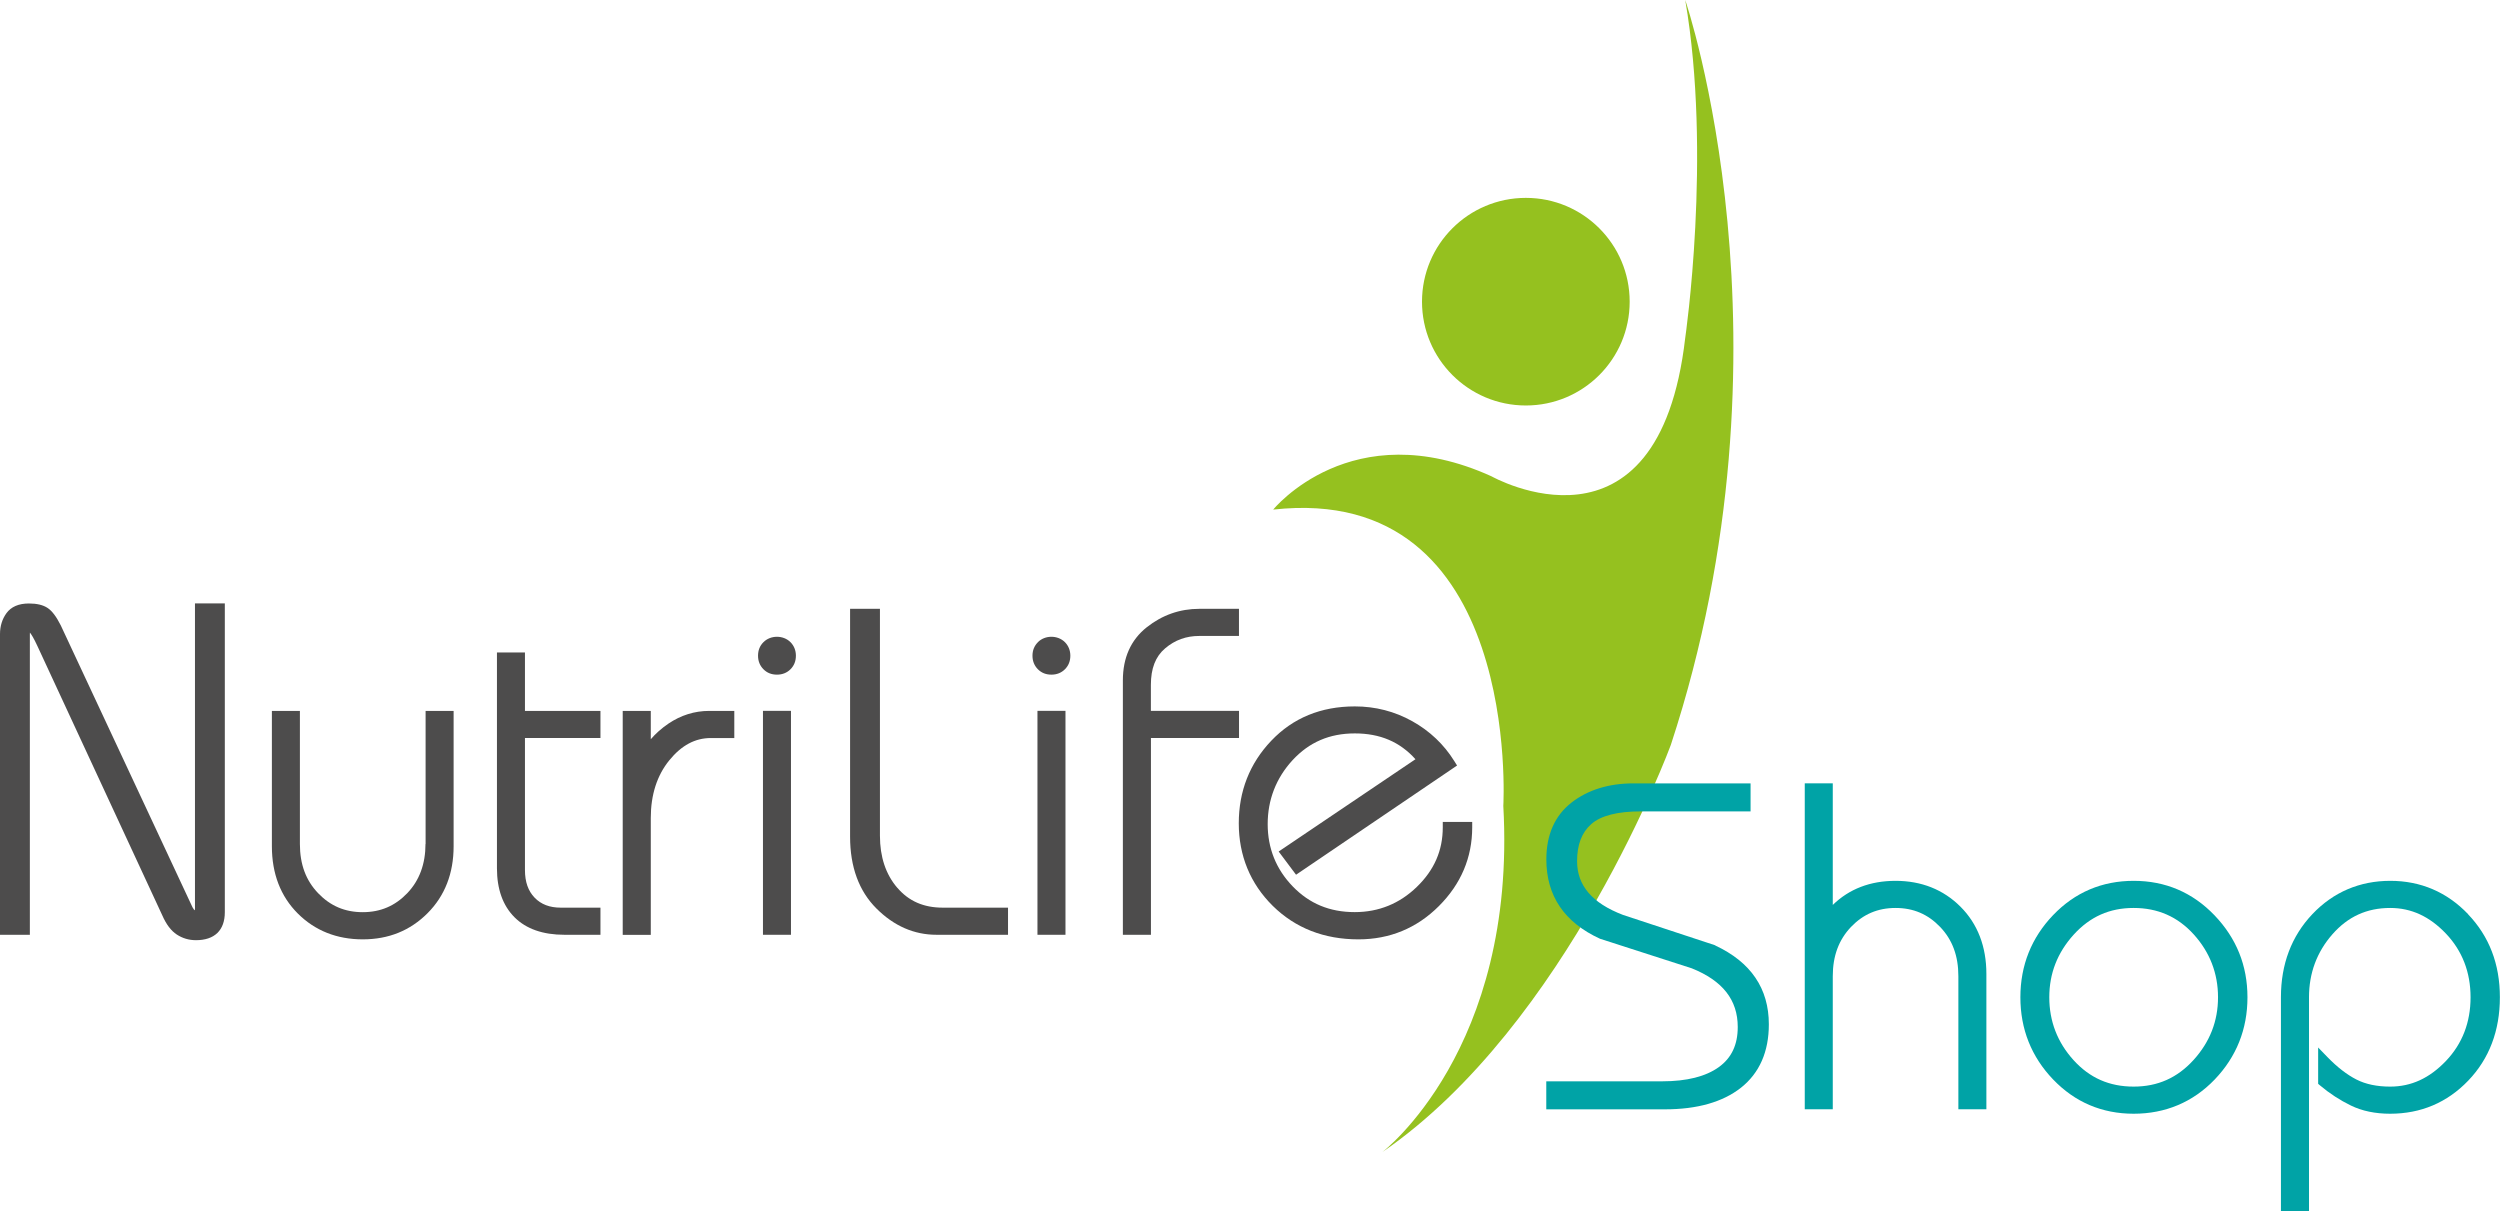 <svg viewBox="0 0 421.22 204.08" xmlns="http://www.w3.org/2000/svg" data-sanitized-data-name="Ebene 2" data-name="Ebene 2" id="Ebene_2">
  <defs>
    <style>
      .cls-1 {
        fill: #95c11f;
      }

      .cls-2 {
        fill: #00a3a6;
      }

      .cls-3 {
        fill: #010000;
      }

      .cls-4 {
        opacity: .7;
      }
    </style>
  </defs>
  <g data-sanitized-data-name="Ebene 1" data-name="Ebene 1" id="Ebene_1-2">
    <g class="cls-4">
      <path d="M32.86,152.87c0,.28-.03.44-.03.5-.1-.05-.25-.21-.4-.51l-22.19-47.49c-.74-1.47-1.46-2.43-2.21-2.93-.77-.51-1.8-.76-3.16-.76-1.72,0-2.99.55-3.78,1.63-.72.99-1.09,2.18-1.09,3.53v50.66h5.03v-50.66c0-.11,0-.19.01-.26.23.28.63.9,1.25,2.24l21.05,45.4c.68,1.55,1.49,2.61,2.45,3.24.96.63,2.04.95,3.23.95,3.13,0,4.86-1.67,4.86-4.71v-52.03h-5.03v51.19Z" class="cls-3"></path>
      <path d="M71.69,142.2c0,3.37-1.03,6.16-3.07,8.29-2.06,2.15-4.51,3.2-7.51,3.2s-5.45-1.05-7.51-3.2c-2.07-2.16-3.07-4.87-3.07-8.29v-22.42h-4.72v22.8c0,4.63,1.47,8.44,4.36,11.33,2.89,2.89,6.58,4.36,10.95,4.36s7.99-1.48,10.91-4.4c2.92-2.92,4.4-6.72,4.4-11.29v-22.8h-4.72v22.42Z" class="cls-3"></path>
      <path d="M88.45,109.93h-4.72v36.37c0,3.52,1,6.29,2.96,8.25,1.96,1.96,4.79,2.95,8.41,2.95h6.07v-4.57h-6.68c-1.87,0-3.32-.55-4.41-1.68-1.1-1.14-1.63-2.67-1.63-4.66v-22.24h12.72v-4.57h-12.72v-9.84Z" class="cls-3"></path>
      <path d="M112.6,121.94c-1.13.77-2.12,1.64-2.95,2.61v-4.77h-4.73v37.73h4.73v-19.7c0-3.9,1.05-7.17,3.12-9.71,2.05-2.52,4.35-3.75,7-3.75h3.95v-4.57h-4.25c-2.45,0-4.76.73-6.88,2.16Z" class="cls-3"></path>
      <path d="M128.63,108.2c-.61.61-.91,1.37-.91,2.28s.31,1.67.91,2.28c.6.61,1.37.91,2.28.91s1.68-.31,2.28-.91c.61-.61.91-1.38.91-2.28s-.32-1.68-.91-2.28c-1.22-1.22-3.36-1.21-4.56,0Z" class="cls-3"></path>
      <rect height="37.73" width="4.72" y="119.77" x="128.55" class="cls-3"></rect>
      <path d="M151.18,149.58c-1.94-2.26-2.92-5.21-2.92-8.75v-38.25h-5.03v38.4c0,5.08,1.49,9.15,4.44,12.09,2.94,2.94,6.34,4.43,10.12,4.43h12.05v-4.57h-10.99c-3.23,0-5.74-1.1-7.66-3.35Z" class="cls-3"></path>
      <path d="M174.88,108.2c-.61.61-.92,1.37-.92,2.28s.31,1.67.91,2.28c.6.61,1.37.91,2.28.91s1.68-.31,2.28-.91c.61-.61.91-1.38.91-2.28s-.32-1.68-.91-2.28c-1.22-1.22-3.36-1.21-4.56,0Z" class="cls-3"></path>
      <rect height="37.73" width="4.72" y="119.77" x="174.8" class="cls-3"></rect>
      <path d="M208.75,119.77h-14.84v-4.38c0-2.77.78-4.78,2.4-6.15,1.66-1.41,3.55-2.09,5.76-2.09h6.68v-4.57h-6.68c-3.28,0-6.26,1.05-8.86,3.11-2.67,2.12-4.02,5.12-4.02,8.94v42.87h4.73v-33.16h14.84v-4.57Z" class="cls-3"></path>
      <path d="M243.09,138.47v.92c0,3.91-1.43,7.2-4.38,10.05-2.91,2.82-6.43,4.24-10.45,4.24-4.22,0-7.64-1.42-10.46-4.34-2.79-2.89-4.21-6.41-4.21-10.49s1.41-7.75,4.19-10.77c2.8-3.03,6.23-4.51,10.49-4.51s7.59,1.42,10.22,4.35l-23.05,15.55,2.93,3.91,27.13-18.4-.47-.75c-1.74-2.8-4.12-5.06-7.07-6.71-2.96-1.66-6.22-2.5-9.69-2.5-5.69,0-10.42,1.94-14.07,5.78-3.64,3.82-5.48,8.5-5.48,13.92s1.93,10.16,5.73,13.91c3.8,3.74,8.65,5.64,14.43,5.64,5.28,0,9.84-1.89,13.56-5.61,3.72-3.72,5.61-8.18,5.61-13.26v-.92h-4.95Z" class="cls-3"></path>
    </g>
    <path d="M274.58,50.83c0,9.66-7.83,17.49-17.49,17.49s-17.5-7.83-17.5-17.49,7.83-17.49,17.5-17.49,17.49,7.83,17.49,17.49Z" class="cls-1"></path>
    <path d="M214.52,85.86s13.19-16.33,36.79-5.6c0,0,28.12,15.86,32.63-23.33,0,0,4.51-30.8,0-56.93,0,0,19.79,57.86-2.43,125.52,0,0-17.35,47.13-48.6,68.59,0,0,22.69-17.26,20.38-58.32,0,0,3.23-54.6-38.77-49.93Z" class="cls-1"></path>
    <g>
      <path d="M289.01,159.28l-15.56-5.13c-5.2-1.99-7.73-4.95-7.73-9.05,0-2.78.78-4.82,2.38-6.24,1.61-1.43,4.42-2.15,8.36-2.15h18.49v-4.72h-19.7c-4.18,0-7.69,1.08-10.45,3.22-2.82,2.19-4.26,5.42-4.26,9.59,0,6.12,3.01,10.6,9.04,13.37,5.15,1.67,10.32,3.33,15.46,4.98,5.21,2.09,7.75,5.32,7.75,9.89,0,2.99-1.04,5.2-3.18,6.75-2.2,1.59-5.41,2.4-9.53,2.4h-19.55v4.72h20c5.44,0,9.74-1.23,12.8-3.64,3.12-2.47,4.7-6.06,4.7-10.68,0-6.02-3.01-10.48-9.04-13.29Z" class="cls-2"></path>
      <path d="M319.38,148.41c-4.27,0-7.82,1.37-10.58,4.06v-20.49h-4.72v54.92h4.72v-22.42c0-3.42,1.01-6.13,3.07-8.3,2.06-2.15,4.51-3.2,7.51-3.2s5.45,1.05,7.51,3.2c2.07,2.16,3.07,4.88,3.07,8.3v22.42h4.72v-22.8c0-4.62-1.47-8.44-4.36-11.33-2.89-2.89-6.58-4.36-10.95-4.36Z" class="cls-2"></path>
      <path d="M359.5,148.41c-5.33,0-9.9,1.94-13.57,5.77-3.66,3.82-5.52,8.48-5.52,13.85s1.86,10.03,5.52,13.85c3.67,3.83,8.24,5.77,13.57,5.77s9.98-1.94,13.65-5.77c3.66-3.82,5.52-8.48,5.52-13.85s-1.87-9.96-5.55-13.81c-3.7-3.86-8.28-5.81-13.62-5.81ZM359.5,183.08c-4.1,0-7.42-1.46-10.14-4.47-2.71-2.99-4.08-6.55-4.08-10.58s1.38-7.53,4.11-10.55c2.75-3.03,6.05-4.5,10.1-4.5s7.42,1.46,10.14,4.47c2.7,2.99,4.08,6.55,4.08,10.58s-1.38,7.53-4.11,10.55c-2.75,3.03-6.05,4.5-10.11,4.5Z" class="cls-2"></path>
      <path d="M415.85,154.03c-3.57-3.73-7.99-5.62-13.12-5.62s-9.6,1.89-13.13,5.62c-3.51,3.71-5.29,8.42-5.29,13.98v36.08h4.73v-36.08c0-4.04,1.32-7.6,3.93-10.58,2.62-2.99,5.81-4.45,9.75-4.45,3.55,0,6.63,1.42,9.4,4.33,2.74,2.89,4.14,6.49,4.14,10.72s-1.39,7.83-4.14,10.72c-2.77,2.91-5.85,4.33-9.4,4.33-2.22,0-4.13-.4-5.68-1.19-1.59-.81-3.23-2.07-4.87-3.76l-1.59-1.64v6.12l.33.28c1.61,1.36,3.36,2.49,5.19,3.38,1.89.92,4.11,1.38,6.61,1.38,5.18,0,9.61-1.88,13.16-5.58,3.54-3.69,5.33-8.42,5.33-14.04s-1.81-10.28-5.37-14Z" class="cls-2"></path>
    </g>
  </g>
</svg>